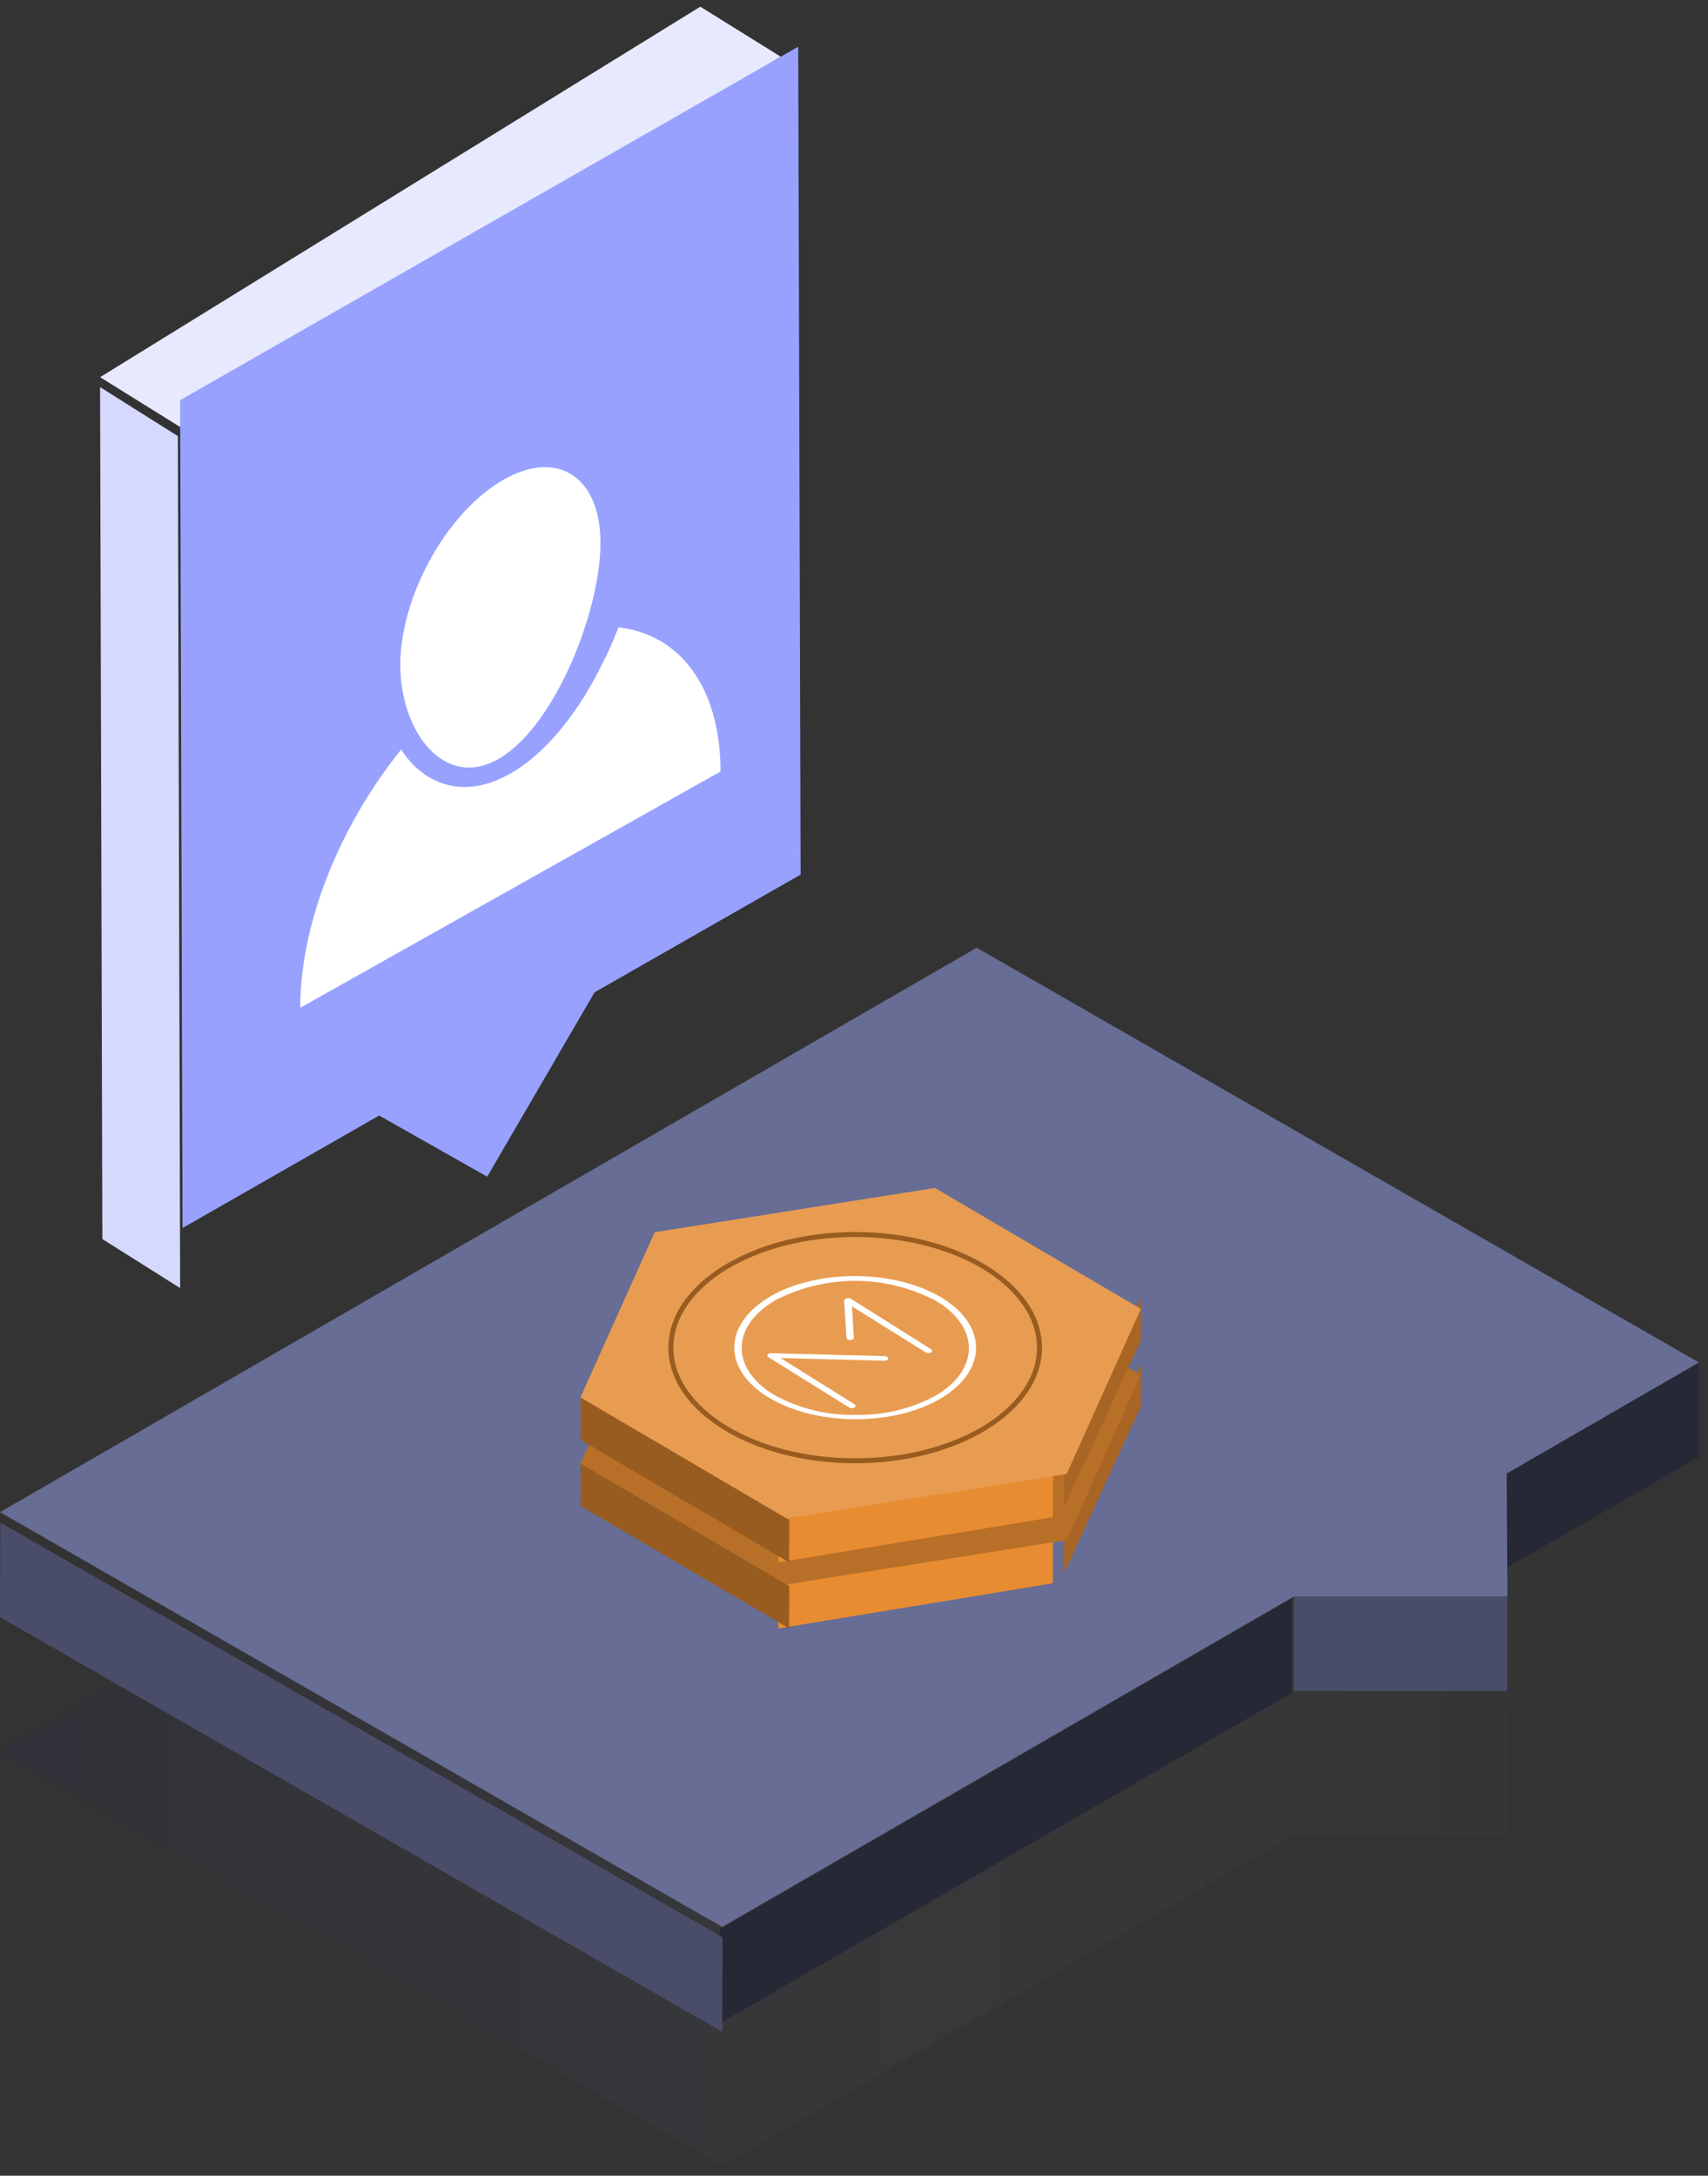 <?xml version="1.0" encoding="UTF-8"?>
<svg width="128px" height="163px" viewBox="0 0 128 163" version="1.1" xmlns="http://www.w3.org/2000/svg" xmlns:xlink="http://www.w3.org/1999/xlink">
    <rect x="0" y="0" width="128" height="163" fill="#333333" stroke="none"/>
    <!-- Generator: Sketch 51.3 (57544) - http://www.bohemiancoding.com/sketch -->
    <title>Group 2</title>
    <desc>Created with Sketch.</desc>
    <defs>
        <linearGradient x1="0%" y1="50%" x2="100%" y2="50%" id="linearGradient-1">
            <stop stop-color="#0F1563" offset="0%"></stop>
            <stop stop-color="#9A9DBE" stop-opacity="0.42" offset="60%"></stop>
            <stop stop-color="#FFFFFF" stop-opacity="0" offset="100%"></stop>
        </linearGradient>
    </defs>
    <g id="Sale" stroke="none" stroke-width="1" fill="none" fill-rule="evenodd">
        <g id="Products" transform="translate(-232, -3990)" fill-rule="nonzero">
            <g id="Overflow" transform="translate(-241, 1693)">
                <g id="TOP-EXPLAINER" transform="translate(323, 2173)">
                    <g id="Group-2" transform="translate(150, 124.5)">
                        <g id="TownHall_comment_svg" transform="translate(0, 70.5)">
                            <g id="Group" opacity="0.1" transform="translate(0, 17.877)" fill="url(#linearGradient-1)">
                                <polygon id="Shape" points="127.32 31.073 112.911 39.394 112.968 48.609 96.974 48.601 54.122 73.361 0 42.295 73.198 0"></polygon>
                            </g>
                            <g id="Group">
                                <polygon id="Shape" fill="#262836" points="127.32 31.073 127.304 38.151 112.895 46.472 112.911 39.394"></polygon>
                                <polygon id="Shape" fill="#4A4D69" points="112.968 48.601 112.944 55.687 96.957 55.679 96.974 48.601"></polygon>
                                <polygon id="Shape" fill="#262836" points="96.81 48.755 96.794 55.833 53.942 80.593 53.959 73.515"></polygon>
                                <polygon id="Shape" fill="#4A4D69" points="54.147 74.141 54.13 81.218 0 50.153 0.025 43.067"></polygon>
                                <polygon id="Shape" fill="#676D94" points="127.32 31.073 112.911 39.394 112.968 48.601 96.974 48.601 54.122 73.361 0 42.287 73.198 0"></polygon>
                            </g>
                        </g>
                        <g id="coins" transform="translate(43.5, 88.5)">
                            <polygon id="Shape" fill="#A86523" points="42 13.2 41.992 16.376 36.235 28.875 36.243 25.695"></polygon>
                            <polygon id="Shape" fill="#E88C31" points="35.412 26.4 35.404 29.615 14.824 33 14.831 29.789"></polygon>
                            <polygon id="Shape" fill="#995C20" points="15.647 29.811 15.64 33 0 23.818 0.008 20.625"></polygon>
                            <polygon id="Shape" fill="#B86F27" points="42 14.01 36.437 26.381 15.437 29.7 0 20.64 5.563 8.265 26.563 4.95"></polygon>
                            <polygon id="Shape" fill="#A86523" points="42 8.25 41.992 11.43 36.235 23.925 36.243 20.745"></polygon>
                            <polygon id="Shape" fill="#E88C31" points="35.412 21.45 35.404 24.665 14.824 28.05 14.831 24.839"></polygon>
                            <polygon id="Shape" fill="#995C20" points="15.647 24.861 15.64 28.05 0 18.868 0.008 15.675"></polygon>
                            <polygon id="Shape" fill="#E89C51" points="42 9.06 36.437 21.431 15.437 24.75 0 15.69 5.563 3.315 26.563 0"></polygon>
                            <path d="M20.586,20.625 C12.868,20.625 6.588,16.738 6.588,11.964 C6.588,7.191 12.868,3.3 20.586,3.3 C28.304,3.3 34.588,7.187 34.588,11.964 C34.588,16.742 28.308,20.625 20.586,20.625 Z M20.586,3.673 C13.079,3.673 6.964,7.399 6.964,11.964 C6.964,16.529 13.075,20.252 20.586,20.252 C28.098,20.252 34.213,16.526 34.213,11.964 C34.213,7.403 28.102,3.673 20.586,3.673 Z" id="Shape" fill="#995C20"></path>
                            <path d="M26.273,12.082 C26.303,12.093 26.327,12.116 26.341,12.147 C26.355,12.177 26.357,12.213 26.346,12.245 C26.333,12.281 26.306,12.31 26.273,12.324 C26.149,12.392 26.003,12.392 25.88,12.324 L20.349,8.868 L20.489,11.219 C20.489,11.318 20.378,11.394 20.22,11.394 C20.15,11.397 20.08,11.379 20.018,11.342 C19.974,11.322 19.942,11.278 19.934,11.227 L19.765,8.443 C19.765,8.371 19.827,8.304 19.934,8.28 C20.031,8.24 20.138,8.24 20.235,8.28 L26.273,12.082 Z" id="Shape" fill="#FFFFFF"></path>
                            <path d="M26.988,8.17 C30.526,10.264 30.526,13.659 27.029,15.753 C23.532,17.847 17.757,17.851 14.196,15.753 C10.636,13.656 10.658,10.264 14.156,8.17 C17.653,6.077 23.435,6.077 26.988,8.17 Z M20.618,16.998 C22.711,17.049 24.782,16.551 26.633,15.553 C28.29,14.569 29.118,13.29 29.11,11.992 C29.103,10.694 28.268,9.412 26.596,8.431 C22.817,6.469 18.346,6.469 14.566,8.431 C12.91,9.412 12.082,10.694 12.085,11.992 C12.089,13.29 12.928,14.572 14.599,15.553 C16.457,16.55 18.532,17.047 20.629,16.998 L20.618,16.998 Z" id="Shape" fill="#FFFFFF"></path>
                            <path d="M22.974,12.643 C23.023,12.666 23.055,12.717 23.059,12.774 C23.059,12.874 22.922,12.941 22.767,12.941 L15,12.742 L20.532,16.203 C20.595,16.227 20.628,16.302 20.606,16.37 C20.592,16.405 20.565,16.434 20.532,16.449 C20.408,16.517 20.262,16.517 20.138,16.449 L14.085,12.675 C14,12.623 13.978,12.543 14.022,12.483 C14.093,12.407 14.192,12.368 14.292,12.376 L22.775,12.599 C22.844,12.595 22.912,12.61 22.974,12.643 Z" id="Shape" fill="#FFFFFF"></path>
                        </g>
                        <polygon id="Shape" fill="#D5D9FE" points="13.5 96 7.67 92.326 7.5 28.5 13.33 32.174"></polygon>
                        <polygon id="Shape" fill="#E7E9FE" points="13.518 31.5 7.5 27.758 52.482 0 58.5 3.742"></polygon>
                        <polygon id="Shape" fill="#98A2FE" points="59.819 3 60 65.021 44.56 73.839 36.511 87.653 28.413 83.073 13.681 91.5 13.5 29.479"></polygon>
                        <path d="M46.356,46.5 C50.917,47.025 53.983,50.913 54,57.299 L22.5,75 C22.5,68.606 25.508,61.308 30.061,55.658 C30.349,56.104 30.687,56.519 31.067,56.894 C33.028,58.754 35.562,58.964 38.196,57.485 C40.83,56.005 43.364,52.95 45.3,48.901 C45.707,48.117 46.023,47.308 46.356,46.5 Z" id="Shape" fill="#FFFFFF"></path>
                        <path d="M37.476,35.596 C41.619,33.049 44.984,35.095 45,40.139 C45.016,45.183 41.675,53.708 37.532,56.256 C33.389,58.803 30.016,54.396 30,49.352 C29.984,44.308 33.333,38.127 37.476,35.596 Z" id="Shape" fill="#FFFFFF"></path>
                    </g>
                </g>
            </g>
        </g>
    </g>
</svg>